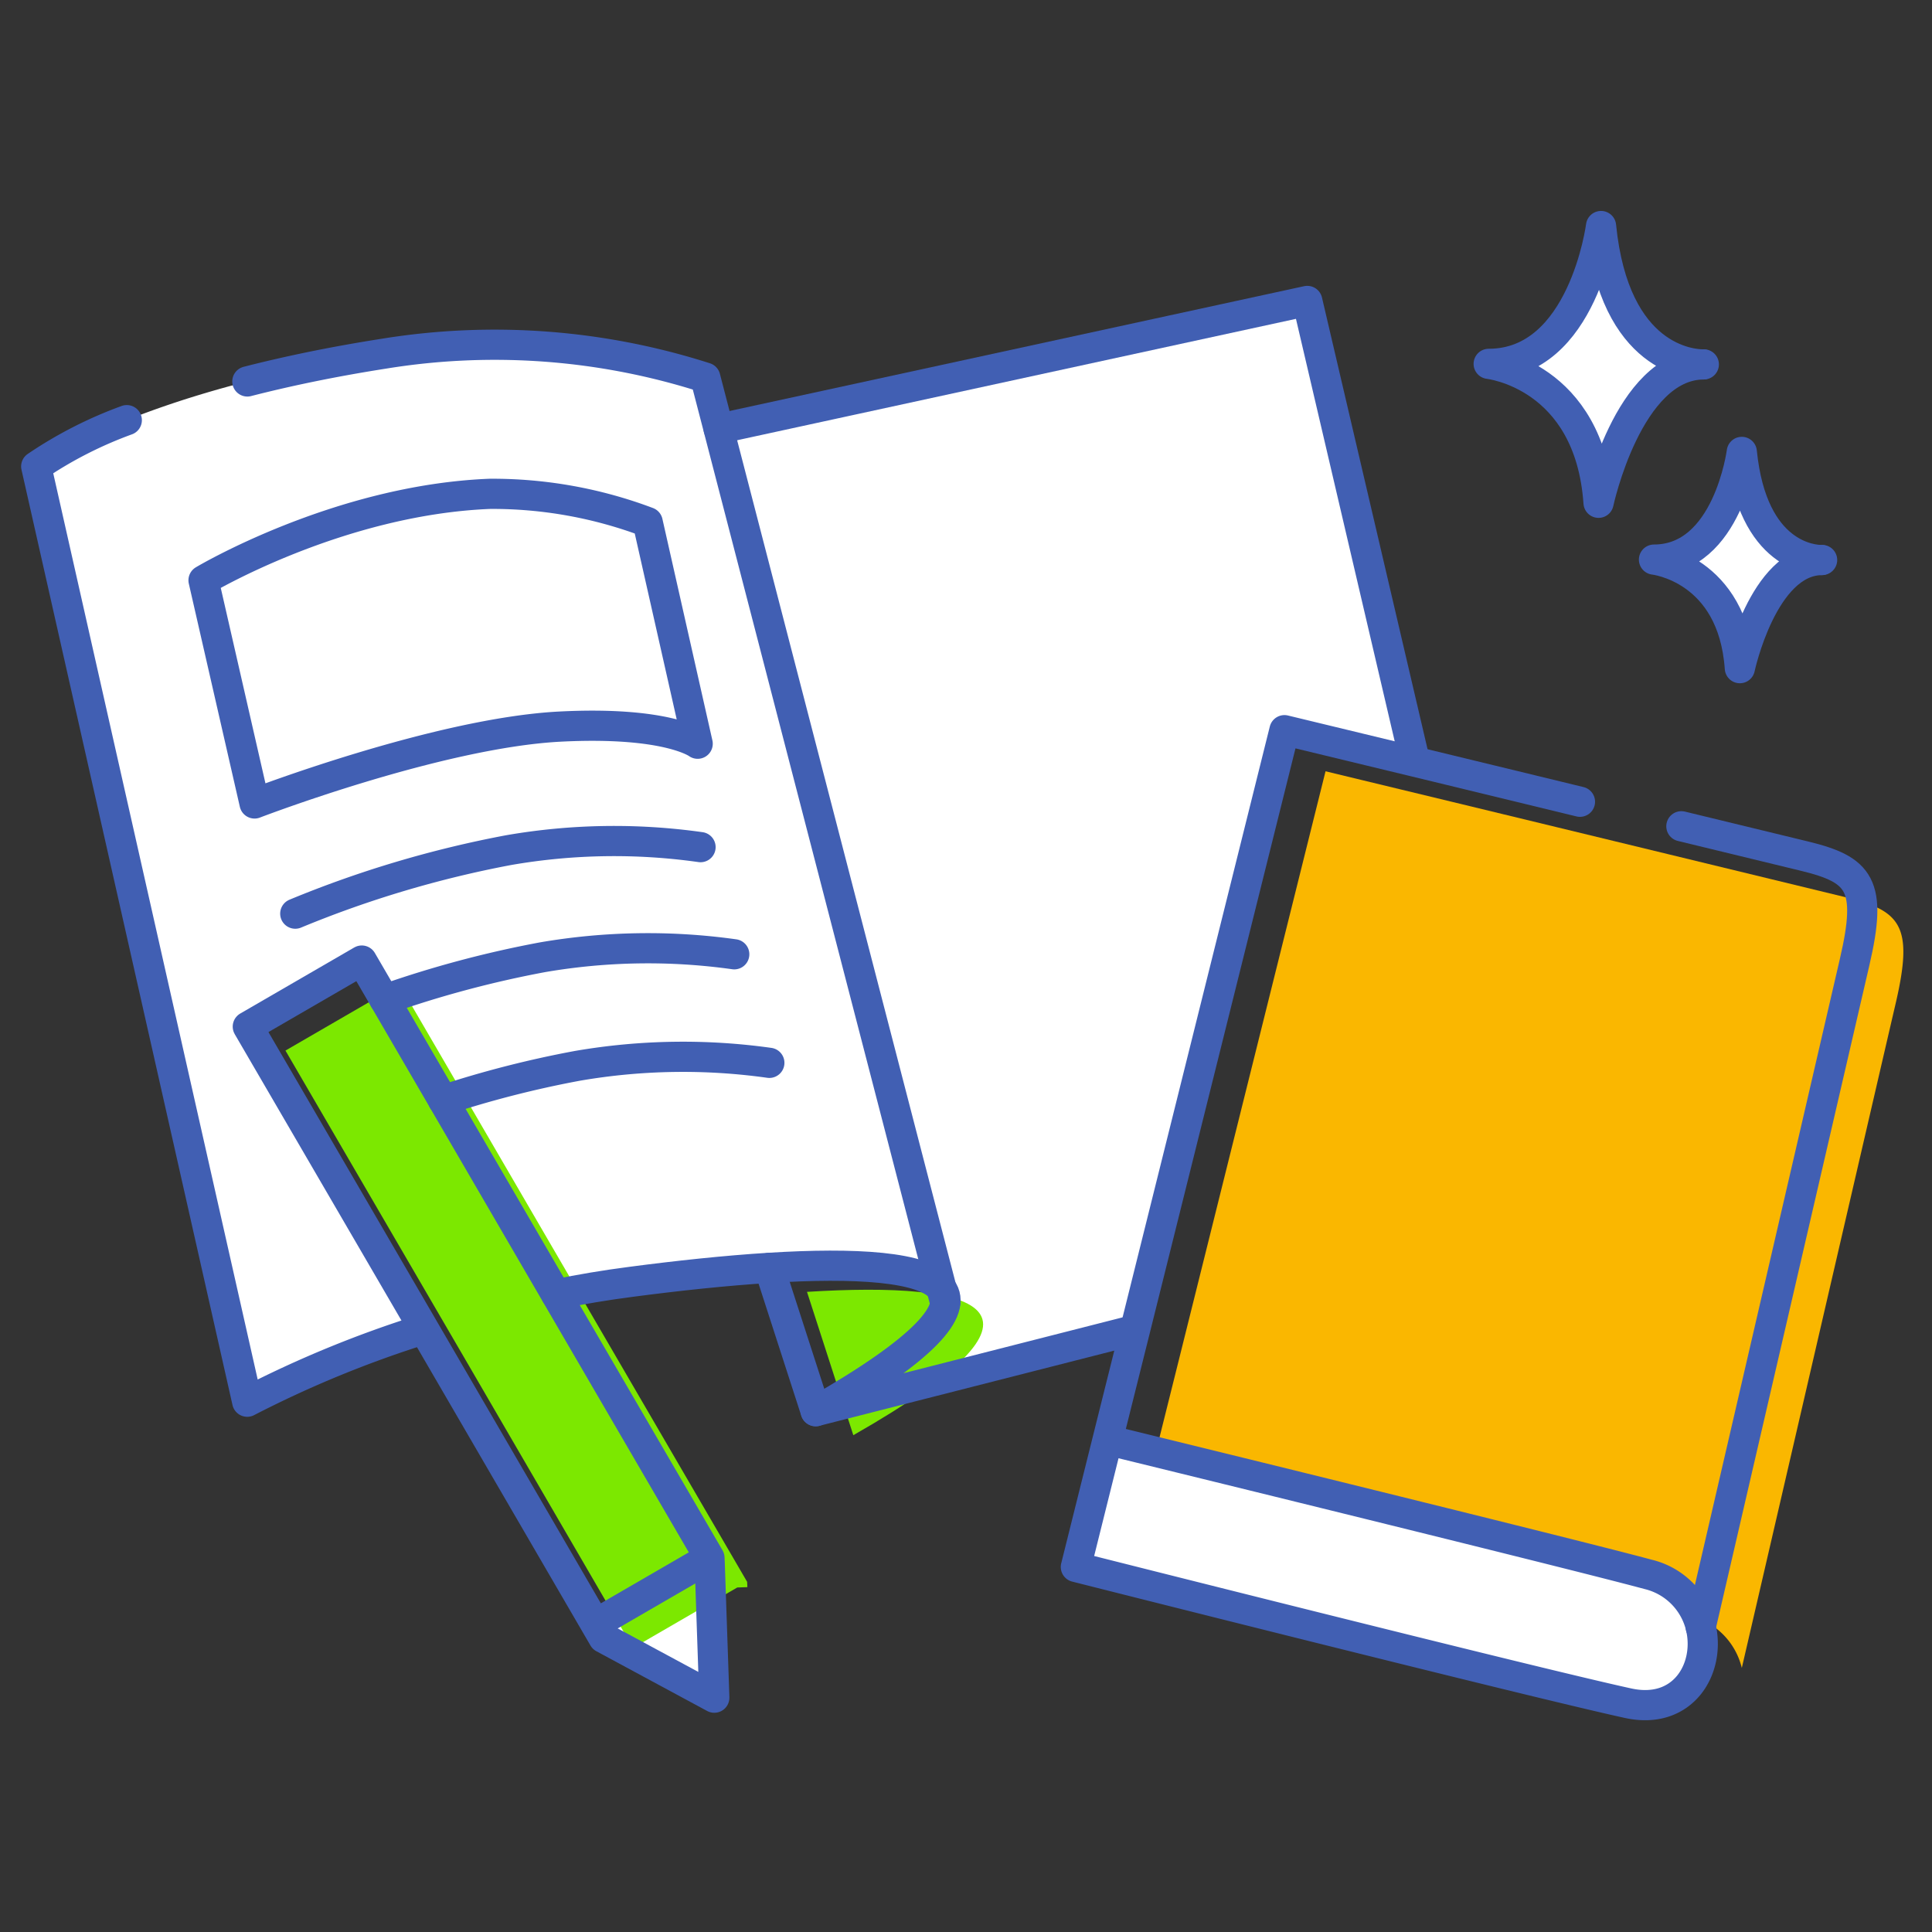 <svg xmlns="http://www.w3.org/2000/svg" xmlns:xlink="http://www.w3.org/1999/xlink" width="160" height="160" viewBox="0 0 160 160">
  <rect x="0" y="0" width="160" height="160" fill="#333333" stroke="none"/>
  <defs>
    <clipPath id="clip-Custom_Size_1">
      <rect width="160" height="160"/>
    </clipPath>
  </defs>
  <g id="Custom_Size_1" data-name="Custom Size – 1" clip-path="url(#clip-Custom_Size_1)">
    <g id="Group_43643" data-name="Group 43643" transform="translate(-1464.566 -2470.823)">
      <g id="グループ_43632" data-name="グループ 43632">
        <path id="パス_124612" data-name="パス 124612" d="M1523.341,2600.278l.38,11.14-9.174-4.948-.674-1.159.456-.266,8.177-4.739Z" fill="#fff"/>
        <path id="パス_124613" data-name="パス 124613" d="M1501.261,2561.939l-4.853-8.338-1.88-3.229-9.44,5.47,14.578,25.043-.047.029a91.219,91.219,0,0,0-14.578,5.992l-17.474-77.456s7.844-6.059,28.8-9.336a57.167,57.167,0,0,1,26.61,1.985l1.1,4.236,18.471,71.245c-1.387-1.89-7.246-2.194-14.274-1.757-3.647.228-7.626.655-11.453,1.159-2.137.275-4.217.627-6.211,1.035Zm21.083-29.526-4.141-18.348a36.419,36.419,0,0,0-13.058-2.346c-12.583.494-23.723,7.161-23.723,7.161l4.226,18.481s15.166-5.831,25.252-6.363c8.956-.465,11.444,1.416,11.444,1.416Z" fill="#fff"/>
        <path id="パス_124614" data-name="パス 124614" d="M1617.391,2545.123c4.616,1.121,5.66,2.384,4.169,8.785-1.472,6.334-12.469,53.876-12.745,55.044a5.894,5.894,0,0,0-4.378-4.349c-6.524-1.766-44.749-11.121-44.749-11.121l2.26-9.05,12.393-49.735s4.4,1.064,10.456,2.526C1595.51,2539.814,1611.408,2543.67,1617.391,2545.123Z" fill="#fab700"/>
        <path id="パス_124615" data-name="パス 124615" d="M1605.415,2605.548c.826,3.428-1.434,7.332-6.021,6.325-8.082-1.766-45.727-11.282-45.727-11.282l2.621-10.513s38.225,9.354,44.749,11.121A5.894,5.894,0,0,1,1605.415,2605.548Z" fill="#fff"/>
        <path id="パス_124616" data-name="パス 124616" d="M1572.829,2495.746l8.737,37.38-.171.693-10.456-2.526-12.393,49.735-.152-.038-26.278,6.7c9.136-5.214,11.729-8.357,10.437-10.114l-18.471-71.241Z" fill="#fff"/>
        <path id="パス_124617" data-name="パス 124617" d="M1545.672,2579.566c1.292,1.756-1.3,4.9-10.437,10.114l-3.837-11.871C1538.426,2577.372,1544.285,2577.676,1545.672,2579.566Z" fill="#7ce800"/>
        <path id="パス_124618" data-name="パス 124618" d="M1504.38,2563.924l9.354,16.078,12.707,21.824.019.437-.836.029-8.177,4.739-.456.266-14.206-24.43-14.578-25.04,9.44-5.47,1.88,3.229Z" fill="#7ce800"/>
      </g>
      <g id="グループ_43633" data-name="グループ 43633">
        <path id="パス_124619" data-name="パス 124619" d="M1485.051,2502.413c3.247-.833,7-1.625,11.315-2.3a57.179,57.179,0,0,1,26.61,1.985l1.1,4.236,18.471,71.245.294,1.13" fill="none" stroke="#415fb3" stroke-linecap="round" stroke-linejoin="round" stroke-width="2.5"/>
        <path id="パス_124619-2" data-name="パス 124619" d="M1499.618,2580.914a91.219,91.219,0,0,0-14.578,5.992l-17.474-77.456a34.166,34.166,0,0,1,7.5-3.831" fill="none" stroke="#415fb3" stroke-linecap="round" stroke-linejoin="round" stroke-width="2.5"/>
        <path id="パス_124620" data-name="パス 124620" d="M1558.4,2580.99l-26.278,6.7c9.136-5.214,11.729-8.357,10.437-10.114-1.387-1.89-7.246-2.194-14.274-1.757-3.647.228-7.626.655-11.453,1.159-2.137.275-4.217.627-6.211,1.035" fill="none" stroke="#415fb3" stroke-linecap="round" stroke-linejoin="round" stroke-width="2.5"/>
        <path id="パス_124621" data-name="パス 124621" d="M1524.082,2506.335l48.747-10.589,8.737,37.38" fill="none" stroke="#415fb3" stroke-linecap="round" stroke-linejoin="round" stroke-width="2.5"/>
        <path id="パス_124622" data-name="パス 124622" d="M1489.019,2546.487a89.4,89.4,0,0,1,17.674-5.261,51.061,51.061,0,0,1,15.888-.247" fill="none" stroke="#415fb3" stroke-linecap="round" stroke-linejoin="round" stroke-width="2.5"/>
        <path id="パス_124623" data-name="パス 124623" d="M1496.408,2553.6a88.315,88.315,0,0,1,13.077-3.5,51.435,51.435,0,0,1,15.888-.247" fill="none" stroke="#415fb3" stroke-linecap="round" stroke-linejoin="round" stroke-width="2.5"/>
        <path id="パス_124624" data-name="パス 124624" d="M1501.261,2561.939a85.852,85.852,0,0,1,11.13-2.849,51.4,51.4,0,0,1,15.888-.247" fill="none" stroke="#415fb3" stroke-linecap="round" stroke-linejoin="round" stroke-width="2.5"/>
        <path id="パス_124625" data-name="パス 124625" d="M1603.81,2539.251l10.178,2.469c4.616,1.121,5.66,2.384,4.169,8.785-1.472,6.334-12.469,53.876-12.745,55.044v.019" fill="none" stroke="#415fb3" stroke-linecap="round" stroke-linejoin="round" stroke-width="2.5"/>
        <path id="パス_124625-2" data-name="パス 124625" d="M1556.286,2590.079s38.225,9.354,44.749,11.121a5.894,5.894,0,0,1,4.378,4.349c.826,3.428-1.434,7.332-6.021,6.325-8.082-1.766-45.727-11.282-45.727-11.282l2.621-10.513,2.26-9.05,12.393-49.735,10.456,2.526c4.181,1.012,9.152,2.216,14.016,3.4" fill="none" stroke="#415fb3" stroke-linecap="round" stroke-linejoin="round" stroke-width="2.5"/>
        <line id="線_109" data-name="線 109" x2="3.837" y2="11.871" transform="translate(1528.279 2575.824)" fill="none" stroke="#415fb3" stroke-linecap="round" stroke-linejoin="round" stroke-width="2.5"/>
        <path id="パス_124626" data-name="パス 124626" d="M1481.422,2518.881l4.226,18.481s15.166-5.831,25.252-6.363c8.956-.465,11.444,1.415,11.444,1.415l-4.141-18.348a36.419,36.419,0,0,0-13.058-2.346C1492.562,2512.214,1481.422,2518.881,1481.422,2518.881Z" fill="#fff" stroke="#415fb3" stroke-linecap="round" stroke-linejoin="round" stroke-width="2.5"/>
        <path id="パス_124627" data-name="パス 124627" d="M1499.666,2580.882l-14.578-25.04,9.44-5.47,1.88,3.229,4.853,8.338,9.354,16.078,12.707,21.824.019.437.38,11.14-9.174-4.948-.674-1.159Z" fill="none" stroke="#415fb3" stroke-linecap="round" stroke-linejoin="round" stroke-width="2.5"/>
        <line id="線_110" data-name="線 110" y1="4.739" x2="8.177" transform="translate(1514.329 2600.306)" fill="none" stroke="#415fb3" stroke-linecap="round" stroke-linejoin="round" stroke-width="2.5"/>
      </g>
      <g id="グループ_43636" data-name="グループ 43636">
        <path id="パス_124628" data-name="パス 124628" d="M1605.578,2501c-6.209.114-8.629,11.46-8.629,11.46-.746-10.615-9.1-11.506-9.1-11.506,7.83,0,9.306-11.414,9.306-11.414C1598.265,2500.637,1604.733,2501,1605.578,2501Z" fill="#fff"/>
      </g>
      <g id="グループ_43637" data-name="グループ 43637">
        <path id="パス_124629" data-name="パス 124629" d="M1605.669,2501h-.091" fill="none" stroke="#415fb3" stroke-linecap="round" stroke-linejoin="round" stroke-width="2.5"/>
        <path id="パス_124630" data-name="パス 124630" d="M1597.158,2489.542s-1.476,11.414-9.306,11.414c0,0,8.355.89,9.1,11.506,0,0,2.42-11.346,8.629-11.46C1604.733,2501,1598.265,2500.637,1597.158,2489.542Z" fill="none" stroke="#415fb3" stroke-linecap="round" stroke-linejoin="round" stroke-width="2.5"/>
      </g>
      <g id="グループ_43636-2" data-name="グループ 43636-2">
        <path id="パス_124628-2" data-name="パス 124628-2" d="M1615.4,2517.2c-4.852.089-6.742,8.954-6.742,8.954-.583-8.294-7.111-8.99-7.111-8.99,6.118,0,7.272-8.919,7.272-8.919C1609.682,2516.917,1614.735,2517.2,1615.4,2517.2Z" fill="#fff"/>
      </g>
      <g id="グループ_43637-2" data-name="グループ 43637-2">
        <path id="パス_124629-2" data-name="パス 124629-2" d="M1615.466,2517.2h-.071" fill="none" stroke="#415fb3" stroke-linecap="round" stroke-linejoin="round" stroke-width="2.5"/>
        <path id="パス_124630-2" data-name="パス 124630-2" d="M1608.814,2508.248s-1.153,8.919-7.272,8.919c0,0,6.528.7,7.111,8.99,0,0,1.891-8.865,6.742-8.954C1614.735,2517.2,1609.682,2516.917,1608.814,2508.248Z" fill="none" stroke="#415fb3" stroke-linecap="round" stroke-linejoin="round" stroke-width="2.5"/>
      </g>
    </g>
  </g>
</svg>
